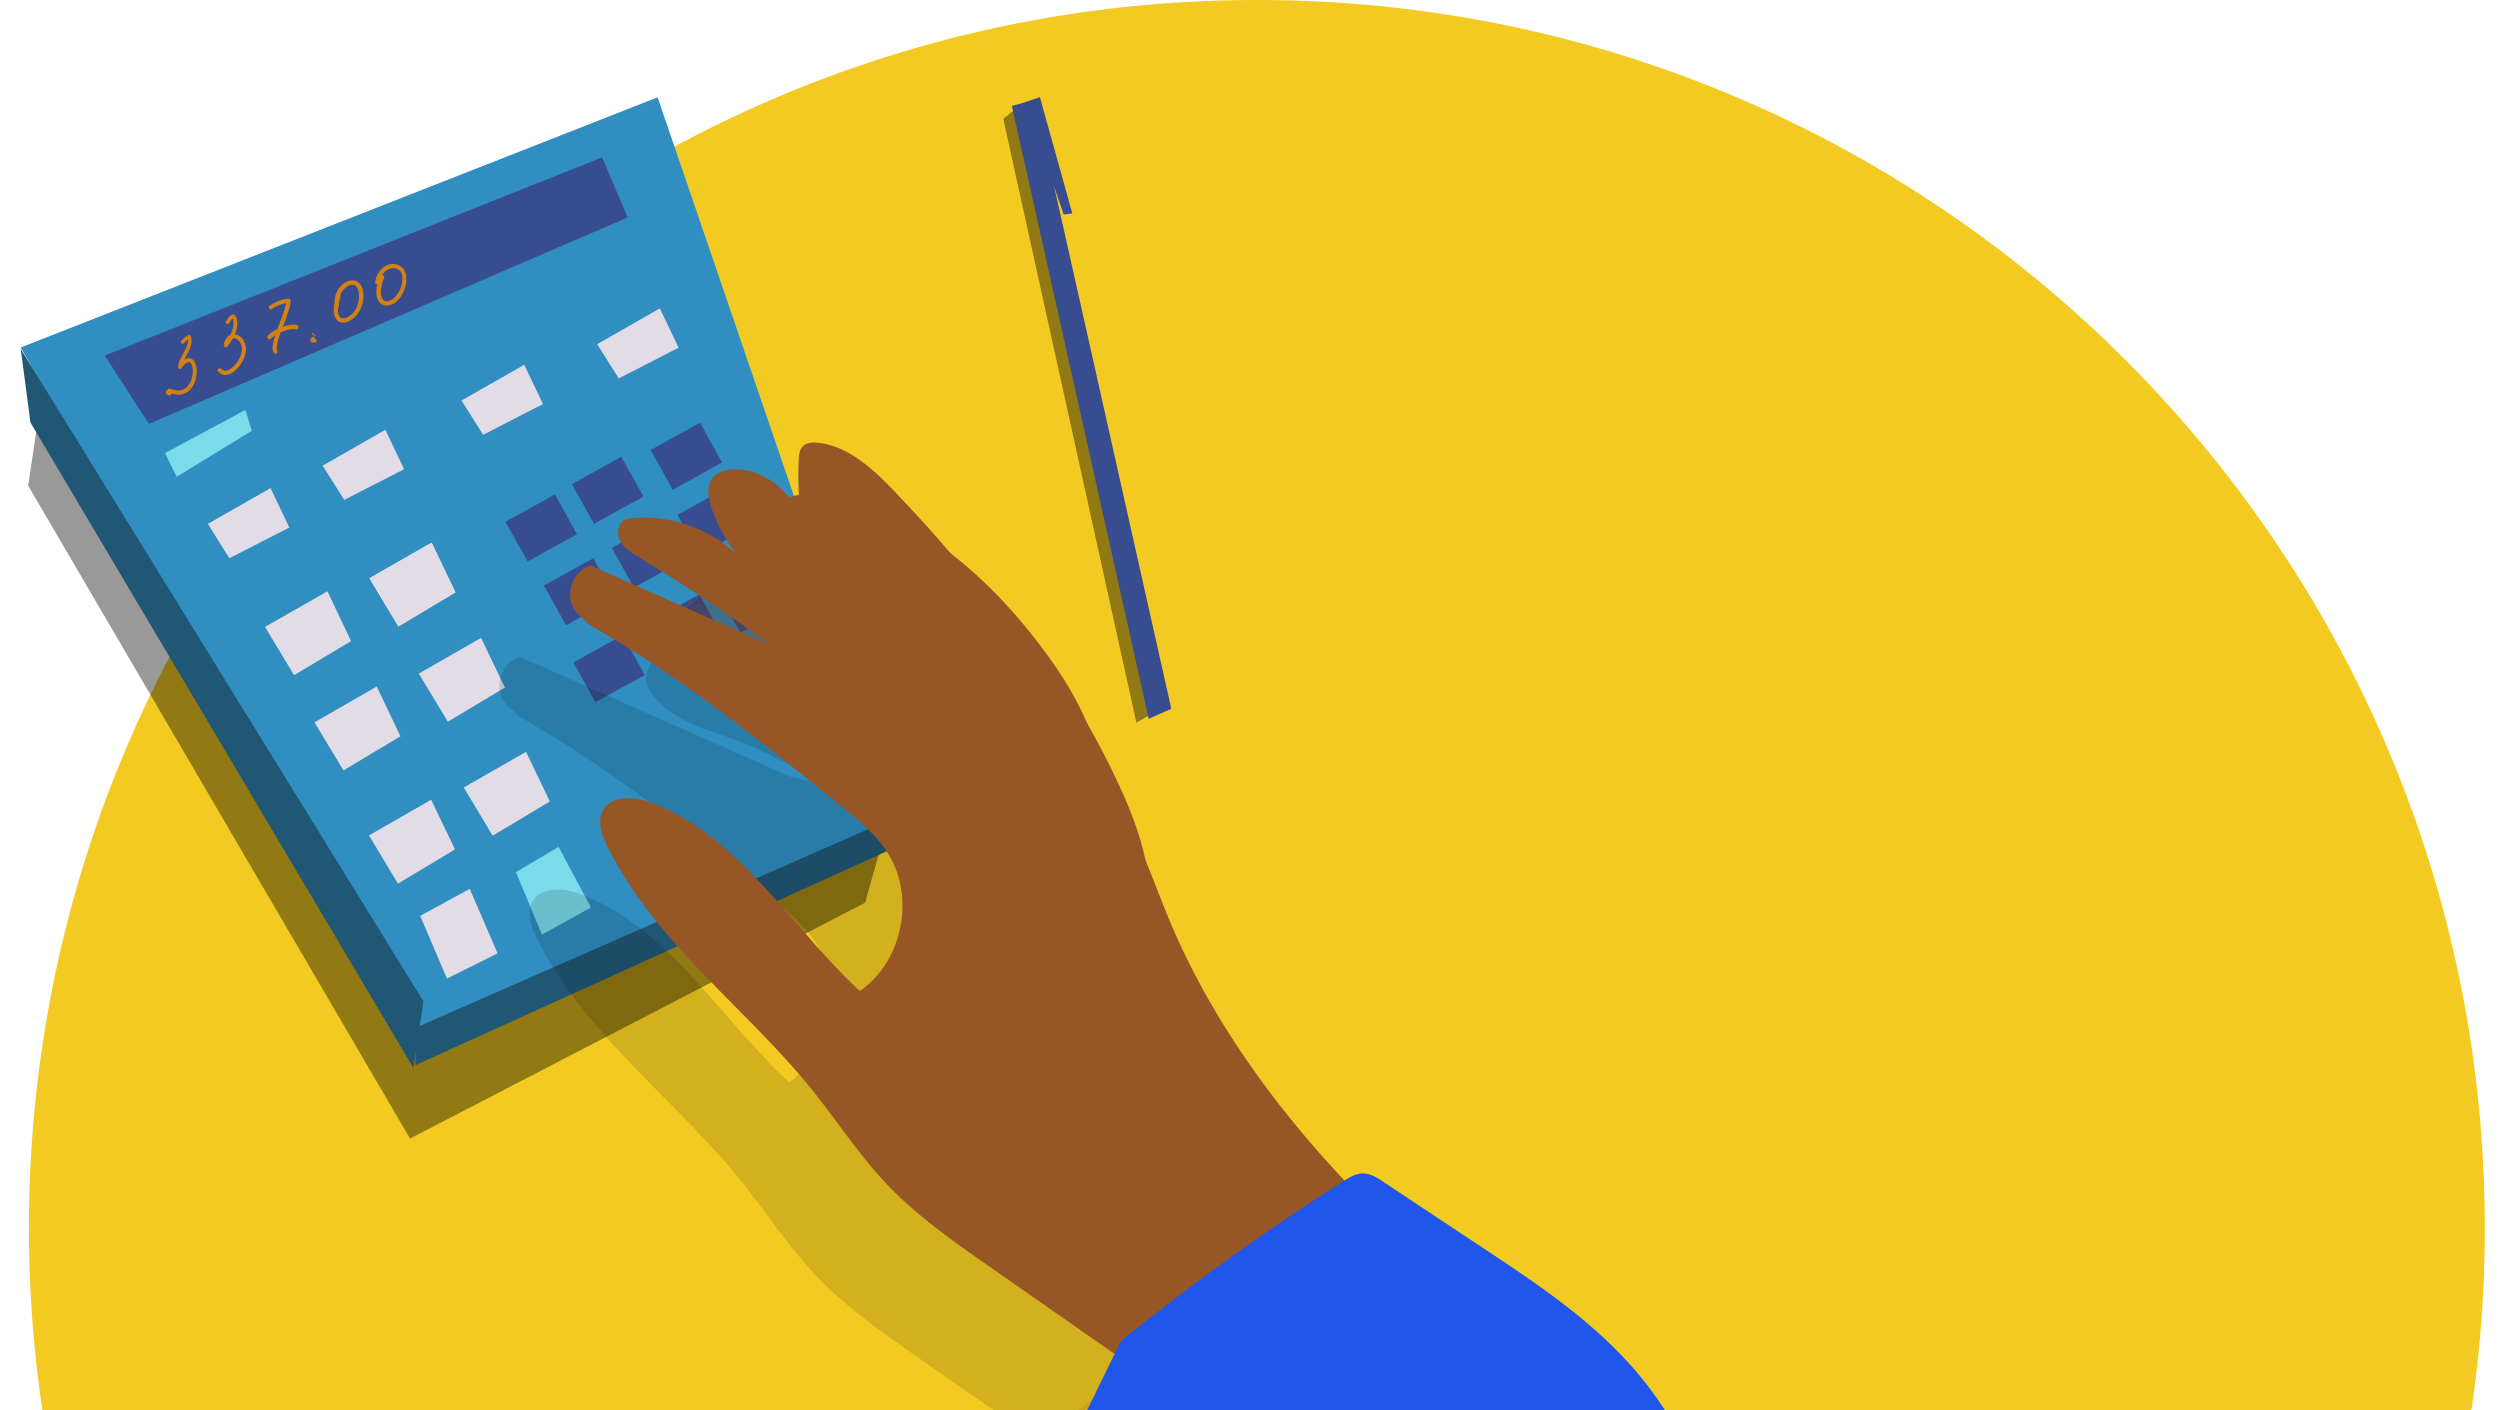 <svg width="849" height="479" fill="none" xmlns="http://www.w3.org/2000/svg"><g clip-path="url(#clip0)"><path fill-rule="evenodd" clip-rule="evenodd" d="M812.45 576a415.75 415.75 0 0031.38-159c0-230.3-186.7-417-417-417s-417 186.7-417 417c0 56.3 11.16 110 31.39 159h771.23z" fill="#F2CA21"/><path opacity=".4" d="M14.18 133.83l-4.6 31.14 129.67 221.69 154.55-80.12 5.4-19.2" fill="#000"/><path d="M304.82 274.98l-3.29 13.93-160.46 72.82.46-16.96" fill="#205775"/><path d="M223.32 33.05L7 118.02l134.07 231.03 165.47-72.6" fill="#308EC1"/><path d="M70.6 177.9l21.28-12.15 6.37 13.4-20.37 10.44M109.57 158.14l21.29-12.2 6.37 13.4-20.32 10.43M156.74 136.02l21.29-12.15 6.37 13.35-20.33 10.43M202.8 116.88l21.28-12.16 6.37 13.36-20.32 10.43M90 212.9l21.19-12.1 8.04 16.9-8.7 5.22-10.66 6.37M106.8 245.3l21.13-12.15 8.08 16.9-8.74 5.21-10.62 6.37M142.23 228.76l21.14-12.15 8.09 16.9-8.75 5.22-10.62 6.36M125.3 283.7l21.13-12.11 8.09 16.85-8.75 5.27-10.62 6.36M157.5 267.42l21.14-12.1 8.08 16.84-8.74 5.27-10.67 6.37M125.45 196.37l21.13-12.1 8.09 16.9-8.75 5.22-10.61 6.36" fill="#E1DCE5"/><path d="M125.45 196.37l21.13-12.1 8.09 16.9-8.75 5.22-10.61 6.36M142.69 311.02l9.1 21.29 17.19-8.56-9.46-21.9" fill="#E1DCE5"/><path d="M35.57 120.74l168.9-67.3 8.7 20.4-162.59 70.1M171.65 177.18l7.53 13.5 16.79-9.28-7.53-13.5M194.2 164.4l7.54 13.5 16.78-9.28-7.53-13.5M220.94 152.82l7.54 13.5 16.73-9.28-7.48-13.5M230.05 174.83l7.53 13.5 16.78-9.22-7.53-13.51M207.75 186.04l7.54 13.51 16.73-9.28-7.48-13.51M184.7 198.82l7.53 13.51 16.79-9.23-7.54-13.5M194.71 224.96l7.48 13.5 16.79-9.23-7.54-13.5M220.7 211.13l7.52 13.51 16.74-9.28-7.49-13.51M243.95 201.38l7.53 13.51 16.79-9.28-7.54-13.52M314.52 277.7l9.76 19.71 15.47-8.19s-11.68-22.74-9.91-19.35l-15.32 7.82z" fill="#384D8F"/><path d="M314.52 277.7l9.76 19.71 15.47-8.19s-11.68-22.74-9.91-19.35l-15.32 7.82zM340.45 265.9l9.76 19.72 15.47-8.19s-11.68-22.74-9.9-19.35l-15.33 7.82z" fill="#384D8F"/><path d="M56.04 153.86l27.3-14.66 2.17 7.1-25.53 15.64M175.2 296.16l14.5-8.56 10.98 20.6-16.64 9.19" fill="#7BDBEA"/><path d="M7.05 118.55l3.29 24.93L140.4 362.72l3.39-22.7" fill="#205775"/><path d="M348.09 34.72l5.06-1.72 11.02 39.49-2.94.36" fill="#384D8F"/><path opacity=".4" d="M340.71 40.35l5.06-4.06 46 205.78-5.86 3.33" fill="#000"/><path d="M343.64 35.97l.25 1.15L390.1 244.1l7.68-3.39-46.4-206.88-7.74 2.14z" fill="#384D8F"/><g opacity=".44"><path opacity=".44" d="M333.17 258.7c-25.63-21.33-51.31-42.82-80.23-59.25-6.68 1.3-13.3 3.18-19.77 5.27l129.17 155.96c-1.97-9.44-3.03-19.2-5.1-28.63-5.57-25.2-18.3-48.2-24.07-73.35zM362.34 360.68a91.55 91.55 0 004 14.14c5.15 13.61 16.18 26.29 30.33 27.28l-34.33-41.42z" fill="#965626"/><path opacity=".44" d="M349.05 312.43c6.77 16.75 13.6 33.5 20.37 50.24 4.7 11.52 9.4 23.1 11.83 35.36.4 2.09.1 5.17-1.97 5.22-.71 0-1.37-.37-1.92-.84-4.55-3.5-5.82-9.8-8.35-15.07-5.91-12.42-19.1-19.82-24.87-32.3-4.1-8.86-4.34-20.07 4.9-42.6zM243.54 206.02c-3.84-.57-7.84-1.15-11.53.16-3.69 1.3-6.82 5.06-6.16 9.02.55 3.34 3.59 5.64 6.67 6.89 9.76 4.07 20.73.94 31.2-.52 2.42-.37 8.58-11.27-20.18-15.55zM269.48 231.11c-7.84-.83-16.84-1.3-22.4 4.44-.56.57-1.06 1.25-1.06 2.03 0 1.15 1.06 1.98 2.02 2.56 12.34 7.35 27.7 9.23 21.44-9.03z" fill="#965626"/><path opacity=".44" d="M255.57 219.22c-3.44.63-6.92 1.3-10 2.97-3.1 1.72-5.72 4.64-6.18 8.24-.65 5.27 3.44 9.97 8 12.52 6.77 3.81 14.75 4.65 22.54 4.85 8.24.26 16.53-.1 24.72-.99" fill="#965626"/><path opacity=".3" fill-rule="evenodd" clip-rule="evenodd" d="M286.66 232.36c.2.37.42.73.66 1.07l-.66-1.07zm1.52 24.52c3.76-1.31 8-3.2 9.27-6.9l14.5 23.69-43.86-10-91.38-40.54c-5.82 1.36-9.05 9.34-5.87 14.56a16.22 16.22 0 004.15 4.22l1.07.8-1.23-.28c3.5 2.04 6.98 4.07 10.42 6.16 26.9 16.27 51.56 36.15 76.13 55.97l.04.03c6.2 5.05 12.61 10.26 16.7 17.23 8.64 14.82 3.89 36.3-10.17 45.75-7.57-7.02-14.53-15-21.47-22.95-14.65-16.79-29.24-33.52-49.5-41.06-5.77-2.13-13.86-2.5-16.48 3.24-1.67 3.65-.06 7.98 1.71 11.58 10.31 20.93 26.64 37.47 43.03 54.07 9.18 9.3 18.37 18.6 26.54 28.71 3.01 3.76 5.9 7.63 8.78 11.5 5.19 6.98 10.38 13.94 16.3 20.21 10.2 10.85 22.47 19.43 34.64 27.94l.18.13c30.7 21.44 61.33 42.82 92.01 64.21a476.78 476.78 0 0051.21-74.07 160.04 160.04 0 01-11.05-6.99 37.88 37.88 0 00-3.6-4.17c-27.6-27.86-51.88-59.83-67.14-96.4-1.45-3.47-2.83-7-4.22-10.53-5.06-12.94-10.16-25.97-18.68-36.35a80.2 80.2 0 00-1.27-7.94c-2.88-13.3-9.95-25.2-17.9-36.04-15.1-20.56-34.17-38.55-57.12-48.72-8.64-3.81-18.15-6.53-27.4-4.7s-17.95 9.23-18.96 18.88c-.55.6-1.16 1.22-1.79 1.87-3.27 3.33-7.13 7.27-6.2 11.9a10.93 10.93 0 002.38 4.49c5.83 7.2 14.59 10.25 23.4 13.32a116.4 116.4 0 0111.64 4.52c1 .48 1.98 1 2.97 1.51 3.4 1.76 6.8 3.53 10.52 4.17 5.97 1 11.98-1.04 17.7-3.02zm86.31 119.27c-10.22-12.1-19.6-25.12-24.17-39.85l14.56 23.77c2.99 5.5 6.2 10.85 9.61 16.08z" fill="#000"/><path opacity=".44" d="M338.03 264.91A281.68 281.68 0 01355 295.64c4.25 8.97 8.04 18.25 10.01 28 1.92 9.76 1.87 20.14-1.41 29.53-1.27 3.6-3.04 7.04-3.54 10.85-.66 4.43.35 9.23-1.72 13.2M441.26 445.86c14.36 8.14 28.71 16.33 43.07 24.47 1.67.94 3.39 1.93 4.5 3.54 2.17 3.3.96 7.78-.7 11.38-7.64 16.53-22.5 28.11-37.12 38.54a921.89 921.89 0 01-26.38 18.26c-4.55 3.03-9.26 6.1-14.51 7.51-7.08 1.88-14.51.63-21.74-.62-2.07-.37-4.2-.74-6.27-1.15" fill="#965626"/><path opacity=".44" d="M434.28 437.41c14.36 15.18 38.27 14.6 55.87 25.56a50.79 50.79 0 0116.68 17.16c1.77 3.08 3.29 6.47 3.18 10.07-.2 5.27-3.89 9.6-7.53 13.3-26.8 26.92-62.38 42.25-92 65.78" fill="#965626"/><path opacity=".44" d="M356.68 486.4a822.98 822.98 0 0175.73-54.36c1.87-1.2 3.9-2.4 6.11-2.5 2.68-.1 5.11 1.4 7.34 2.92 11.67 7.77 23.35 15.49 35.08 23.26 23.1 15.34 46.86 31.35 62.13 56.96a710.23 710.23 0 01-219.1 37.87h1.26" fill="#965626"/></g><path d="M366.24 249.53h-1.06c-3.19 3.33 1.26 7.92 4.75 11.37 13.85 13.56 19.62 33.43 27.2 51.59 15.32 36.56 39.58 68.54 67.14 96.39 4.44 4.49 9.3 11.22 5.86 16.59-10.06-4.8-17.8-13.56-25.28-22.07-20.42-23.31-41.05-46.94-55.96-74.38-6.22-11.48-11.38-23.47-17.04-35.2 2.98 24.25 19.87 43.91 35.95 61.9 21.48 24 43.47 48.41 71.13 64.32a476.73 476.73 0 01-51.22 74.07 99743.57 99743.57 0 01-92-64.2c-12.24-8.56-24.57-17.17-34.84-28.07-9.2-9.76-16.63-21.18-25.07-31.72-22.75-28.16-53.49-50.12-69.56-82.78-1.77-3.6-3.4-7.93-1.72-11.58 2.63-5.74 10.72-5.37 16.48-3.23 29.88 11.1 47.42 42.2 70.98 64 14.05-9.44 18.8-30.93 10.16-45.74-4.1-7-10.52-12.21-16.74-17.27-24.56-19.82-49.23-39.7-76.13-55.97a681.61 681.61 0 00-10.42-6.16" fill="#965626"/><path d="M357.2 227.67c-25.64-21.33-51.32-42.77-80.24-59.2-6.67 1.3-13.3 3.18-19.76 5.26L386.36 329.7c-1.97-9.44-3.03-19.2-5.1-28.64-5.51-25.25-18.3-48.25-24.07-73.4zM386.41 329.65a91.63 91.63 0 004 14.13c5.15 13.62 16.17 26.3 30.33 27.28l-34.33-41.41z" fill="#965626"/><path d="M373.06 281.4c6.78 16.74 13.6 33.49 20.38 50.23 4.7 11.53 9.4 23.1 11.83 35.37.4 2.08.1 5.16-1.98 5.21-.7 0-1.36-.36-1.92-.83-4.55-3.5-5.81-9.81-8.34-15.08-5.91-12.41-19.1-19.82-24.87-32.29-4.1-8.87-4.3-20.03 4.9-42.61zM200.72 192.1c-5.8 1.35-9.04 9.33-5.86 14.55a16.22 16.22 0 004.15 4.22c9 6.89 19.92 10.54 30.58 14.03 20.02 6.63 39.99 13.2 60.01 19.83 5.16 1.72 10.97 3.39 15.77.78 2.43-1.3 4.3-3.6 6.93-4.33v.42M267.56 174.99c-3.85-.58-7.84-1.15-11.53.15-3.7 1.3-6.83 5.06-6.17 9.03.56 3.33 3.59 5.63 6.67 6.88 9.76 4.07 20.73.94 31.2-.52 2.47-.37 8.6-11.27-20.18-15.54zM293.5 200.07c-7.84-.83-16.84-1.3-22.4 4.44-.56.57-1.06 1.25-1.06 2.03 0 1.15 1.06 1.99 2.02 2.56 12.38 7.4 27.7 9.23 21.43-9.03z" fill="#965626"/><path d="M279.6 188.18c-3.45.63-6.94 1.3-10.02 2.97-3.08 1.73-5.71 4.65-6.17 8.25-.65 5.26 3.44 9.96 8 12.52 6.76 3.8 14.75 4.64 22.54 4.85 8.24.26 16.53-.1 24.72-1" fill="#965626"/><path d="M283.99 207.33c-4.45 5.32-9.15 12.04-7.08 18.77 1.01 3.24 3.49 5.8 5.86 8.14 4.8 4.8 9.71 9.6 15.48 13.15 5.76 3.54 12.48 5.73 19.1 4.9 2.94-.37 6.12-1.25 8.65.37" fill="#965626"/><path d="M276.2 194.08c-3.99.47-7.98 1.67-11.12 4.17-3.18 2.5-5.46 6.42-5.4 10.59.1 6.62 5.65 11.63 10.91 15.39a212.55 212.55 0 0044.9 24.88" fill="#965626"/><path d="M310.68 201.33c1.67 3.07 4.6 5.1 7.08 7.5 2.48 2.4 4.65 5.8 3.94 9.24-.86 4.28-5.46 6.37-9.5 7.77-5.72 1.99-11.73 4.02-17.7 3.03-4.8-.84-9.1-3.55-13.5-5.69-11.98-5.68-26.59-7.4-35.03-17.84a10.94 10.94 0 01-2.38-4.48c-1.1-5.53 4.6-10.07 8-13.77 1-9.65 9.7-17.06 18.95-18.89 9.25-1.82 18.76.9 27.4 4.7 22.95 10.17 42.01 28.17 57.13 48.72 7.93 10.85 15.01 22.74 17.9 36.04 2.57 11.95 1.66 24.47 3.94 36.52 2.57 13.3 9 25.45 15.31 37.34 4 7.46 8 14.97 11.93 22.43" fill="#965626"/><path d="M344.56 221.4c-9.1-20.33-24.32-37.08-39.49-53.14-7.68-8.14-16.33-16.7-27.3-17.9-1.92-.2-4.2-.05-5.4 1.52-.92 1.1-1.02 2.66-1.12 4.12-.35 7.4 0 14.92 1.16 22.27-2.32-10.28-11.83-18.41-22.04-18.88-3.28-.16-7.03.68-8.8 3.55-1.61 2.66-1 6.15-.04 9.18 1.92 6 5 11.63 9.04 16.38a47 47 0 00-35.13-12.63c-1.37.1-2.83.31-3.94 1.15-1.98 1.56-1.98 4.8-.71 6.99 1.26 2.19 3.49 3.6 5.66 4.9 32.7 20.24 66.88 41.73 85.94 75.8-.35-3.08-4.9-4.44-6.82-2.04a6.1 6.1 0 002.27 4.33M362.1 233.88a281.95 281.95 0 0116.98 30.72c4.25 8.97 8.04 18.26 10.01 28.01 1.92 9.75 1.87 20.14-1.42 29.52-1.26 3.6-3.03 7.05-3.54 10.86-.65 4.43.36 9.23-1.71 13.2M465.28 414.83c14.36 8.13 28.71 16.32 43.07 24.46 1.67.94 3.39 1.93 4.5 3.55 2.17 3.28.96 7.77-.7 11.37-7.64 16.54-22.5 28.12-37.11 38.55a919.93 919.93 0 01-26.4 18.25c-4.54 3.03-9.25 6.1-14.5 7.51-7.08 1.88-14.51.63-21.74-.62-2.07-.37-4.2-.73-6.27-1.15" fill="#965626"/><path d="M458.3 406.38c14.36 15.18 38.27 14.6 55.87 25.56a50.82 50.82 0 0116.68 17.16c1.77 3.07 3.28 6.46 3.18 10.06-.2 5.27-3.89 9.6-7.53 13.3-26.8 26.92-62.38 42.26-92 65.78" fill="#965626"/><path d="M66.7 124.75c-.2-1.2-.7-2.6-1.92-3.02-.8-.26-1.51-.06-2.17.41.45-.93.96-1.87 1.41-2.81.76-1.57 1.42-3.4.76-5.11-.1-.27-.4-.58-.7-.42a7.02 7.02 0 00-2.48 1.98c-.5.52.3 1.36.8.84.46-.47.92-1 1.42-1.36.2 1.4-.55 2.87-1.21 4.07-.86 1.61-1.87 3.23-2.12 5.11-.1.73.7 1.15 1.16.52.45-.62.96-1.25 1.62-1.67.25-.15.35-.2.6-.31.15-.05.3-.05.4 0 .06 0 .1 0 .16.05.05.05.3.21.15.1.25.21.25.21.35.42.2.37.36.84.46 1.41.2 1.15.05 2.61-.35 3.8a6.07 6.07 0 01-2.18 3.2c-1.57 1.03-3.44.72-5.16 0-.25-.11-.5.04-.65.2-.4.37-.96.89-.6 1.51.1.21.3.32.5.42.05 0 .1.05.15.05h.05s-.05-.05-.05-.1c0 .05.05.05.1.1.1 0 .05.05 0 0 .35.37 1.01.1.96-.41v-.11c1.67.52 3.44.63 5-.2a6.76 6.76 0 003.04-3.87c.6-1.51.76-3.23.5-4.8zM83.33 117.03c-.45-1.61-1.66-3.13-3.33-3.44-.1 0-.15 0-.26-.05.91-2.14 1.27-4.49.16-6.47a.67.67 0 00-.71-.31c-1.27.36-1.77 1.3-2.43 2.34-.4.68.66 1.36 1.06.63.36-.63.66-1.2 1.22-1.51.6 1.77.05 3.75-.86 5.53-1.17.57-1.92 1.88-2.18 3.23-.15.63.66 1.3 1.17.68.65-.78 1.36-1.72 1.92-2.77.15-.05.3-.05.5 0 1.17.16 2.03 1.26 2.38 2.35.4 1.41.1 2.82-.5 4.12a9.71 9.71 0 01-2.89 3.7c-.55.42-1.16.79-1.82.84-.66.05-1.16-.26-1.67-.68-.55-.47-1.56.16-1.06.84 1.11 1.51 2.93 1.56 4.5.73a10.7 10.7 0 003.94-4.33c.81-1.62 1.37-3.55.86-5.43zM101.23 110.67c-.5-.58-1.66-.42-2.32-.37-.96.1-1.87.37-2.83.68.65-1.77 1.31-3.5 1.87-5.27.35-1.14.7-2.34.7-3.54 0-.37-.3-.73-.7-.73-2.28.15-4.35 1.1-6.27 2.3-.76.46-.05 1.66.66 1.2a12.91 12.91 0 014.8-2c-.1.8-.36 1.57-.6 2.36-.46 1.4-.97 2.81-1.47 4.17-.3.78-.61 1.51-.86 2.3-1.22.57-2.33 1.3-3.24 2.19-.66.67.36 1.67 1.01 1.04.46-.47.96-.84 1.52-1.2-.4 1.15-.7 2.35-.86 3.5-.15.98-.2 2.19.76 2.76.45.31 1.11-.31.76-.78-.1-.1-.16-.47-.2-.68-.06-.26 0-.78.04-1.15.2-1.2.56-2.4.96-3.55.1-.36.26-.68.36-1.04.35-.16.7-.31 1.06-.42.8-.31 1.67-.52 2.53-.62.35-.05.66-.05 1-.05.31 0 .67.1.97 0 .5-.21.66-.74.35-1.1zM106.24 113.07c-.4 0-.4.63 0 .63s.4-.63 0-.63zM106.8 113.64c-.4 0-.4.63 0 .63s.4-.63 0-.63zM107.45 115.47c0-.05-.05-.1-.05-.16a.61.61 0 00-.25-.26c-.05 0-.1-.05-.15-.05h-.1c0-.05-.06-.1-.06-.21-.05-.05-.1-.16-.15-.2a.38.38 0 00-.2-.11c-.1-.06-.2-.06-.35 0-.05 0-.05 0-.1.05-.05 0-.1.05-.16.1l-.1.1c-.05.06-.1.11-.1.16 0 0 0 .06-.05.06-.05.05-.05.1-.1.15-.05.06-.05.16-.1.21v.05c0 .06 0 .16-.05.21 0 .06 0 .16.05.21 0 .05.05.1.05.16l.15.15c.05.06.1.1.15.1.05.06.1.06.2.11h.06c.1 0 .15.06.25.06h.15c.2 0 .4-.06.6-.1.1 0 .16-.06.26-.11.05-.06.15-.1.15-.21.05-.1.1-.16.1-.26-.05-.06-.05-.16-.1-.21zM121.96 96.12c-.96-.94-2.27-1.1-3.54-.73-2.83.93-4.95 4.22-4.8 7.25v.1c-.2 1-.3 1.98-.25 2.97.05 1.15.35 2.35 1.21 3.13 1.72 1.52 4.1.42 5.56-.83a9.92 9.92 0 003.24-7.2c.05-1.67-.2-3.55-1.42-4.7zm-.65 7.92c-.06.16-.16.27-.2.42-.16.26-.26.52-.41.73-.3.52-.5.78-.96 1.25-.15.21-.36.37-.56.53-.05.05-.1.05-.15.1h-.05l-.05.05c-.1.05-.2.16-.3.21-.2.16-.4.26-.61.37l-.3.15c-.05 0-.1.06-.16.06l-.6.15h-.76c-.1 0-.15-.05-.25-.05h-.05s-.05 0-.05-.05a.38.38 0 00-.2-.1c-.06 0-.06-.06-.1-.06l-.21-.2v-.06l-.1-.1-.15-.27c0-.05-.05-.1-.05-.1v-.05c-.1-.26-.16-.47-.2-.73v-.26c0-.16-.06-.32-.06-.47 0-.31 0-.68.05-1v-.2c.16-.1.26-.26.26-.52-.05-.21-.05-.47-.05-.68.05-.31.15-.68.2-1 .15-.52.25-.98.4-1.5.05-.21.05-.42-.05-.58.05-.1.05-.16.1-.26a5.93 5.93 0 012.48-2.66c.3-.16.36-.2.66-.31.1-.06.25-.06.35-.1.05 0 .1 0 .2-.06h.66c.1.05.2.05.3.1h.05c.06 0 .1.06.16.1.05.06.2.17.25.17.1.1.2.15.25.26.15.15.05.05.15.2.1.16.16.32.26.42a8.26 8.26 0 01-.1 5.74c0 .16.05.16-.05.36z" fill="#D38114"/><path d="M380.7 455.36A822.98 822.98 0 01456.43 401c1.87-1.2 3.9-2.4 6.12-2.5 2.67-.1 5.1 1.4 7.32 2.92 11.68 7.77 23.36 15.5 35.09 23.27 23.1 15.33 46.86 31.35 62.13 56.96a709.09 709.09 0 01-219 37.87h1.26" fill="#2056EA"/><path d="M136.57 90.85a4.63 4.63 0 00-3.13-1.2c-3.29.05-5.66 3.08-6.02 6.26-.05.47.4.68.76.62-.25.94-.4 1.88-.35 2.87 0 1.2.3 2.4 1.06 3.29 1.46 1.67 3.9 1.15 5.46-.05 2.32-1.83 3.69-5.12 3.64-8.09 0-1.4-.4-2.76-1.42-3.7zm-2.53 10.12c-.6.62-1.31 1.1-2.12 1.25-.05 0-.15.05-.25.05h-.61c-.15-.05-.3-.05-.45-.1-.05 0-.16-.06-.16-.1-.04-.06-.15-.11-.2-.16 0 0-.15-.16-.2-.16-.05-.05-.15-.16-.15-.2-.1-.17-.25-.37-.3-.58v-.05c0-.06-.06-.1-.06-.21-.04-.16-.1-.26-.1-.42-.05-.31-.1-.47-.1-.84-.05-1.77.5-3.54 1.12-5.16.15-.36-.16-.78-.51-.89-.1 0-.15-.05-.2 0 .2-.3.4-.57.66-.83a4.63 4.63 0 012.57-1.46 3.3 3.3 0 012.33.42c.2.1.2.15.4.36s.26.26.4.47c.31.47.41.89.51 1.46a9.02 9.02 0 01-2.58 7.15z" fill="#D38114"/></g><defs><clipPath id="clip0"><path fill="#fff" d="M0 0h849v479H0z"/></clipPath></defs></svg>